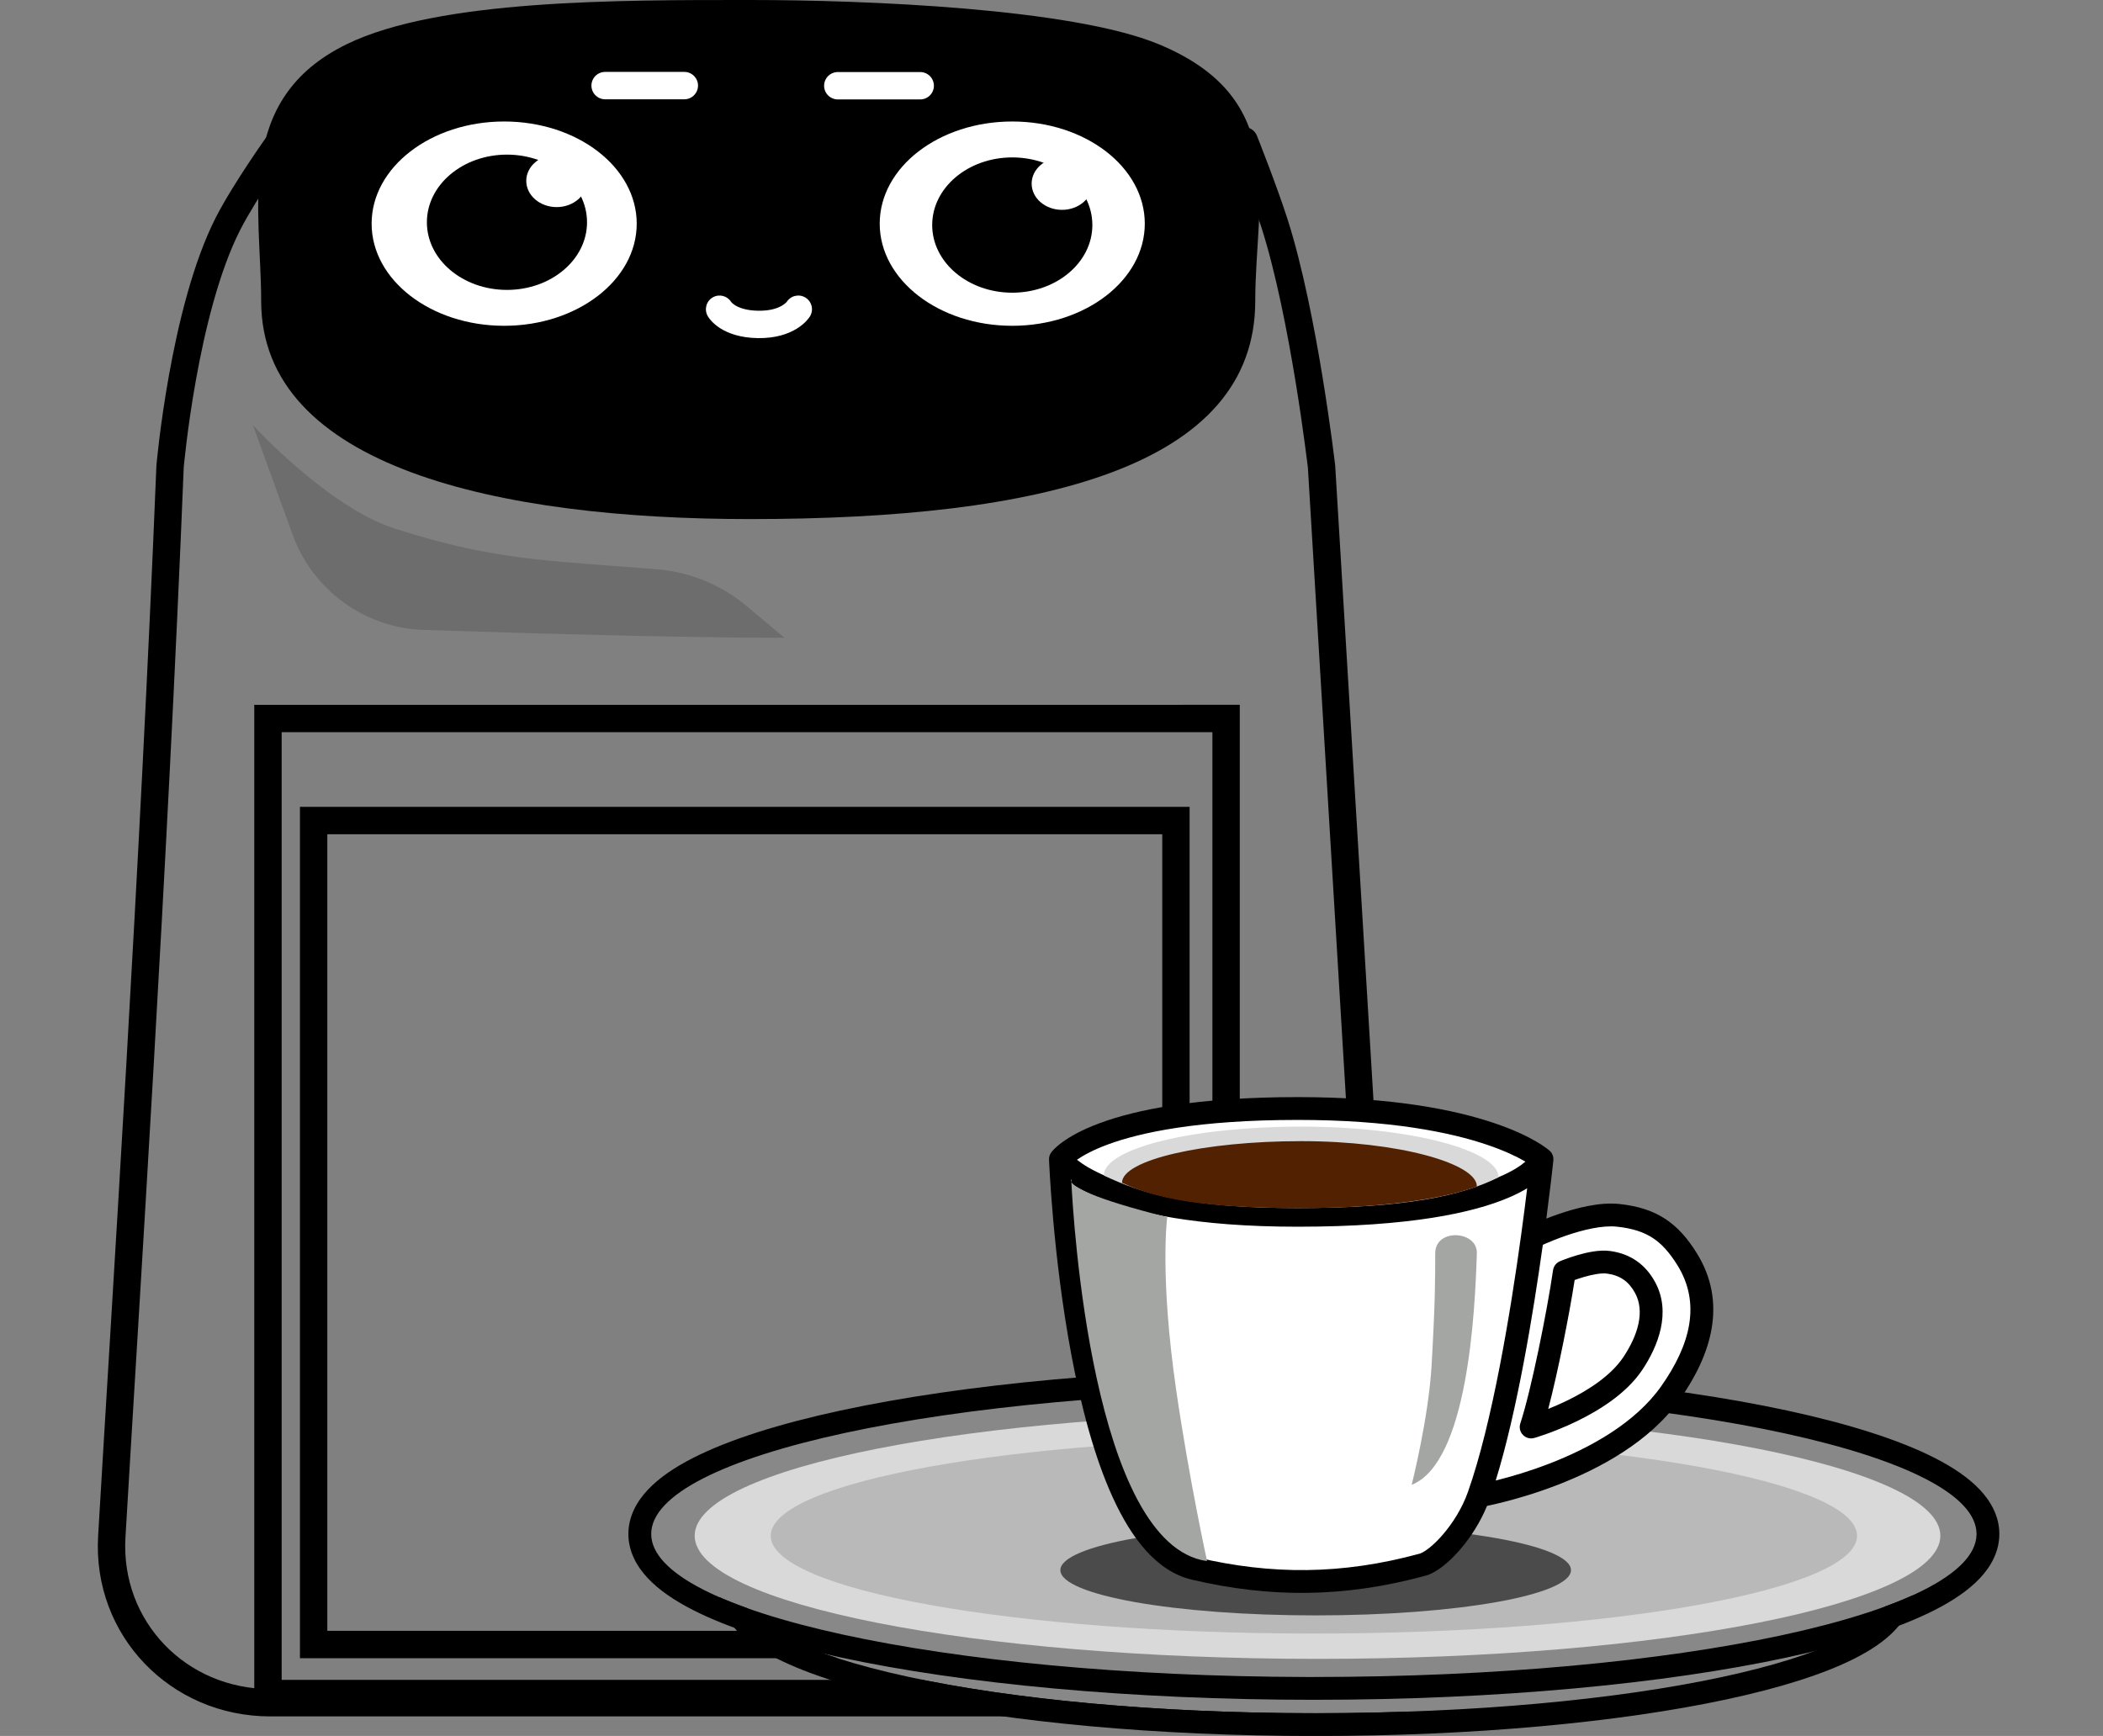 <?xml version="1.0" encoding="UTF-8"?> <svg xmlns="http://www.w3.org/2000/svg" width="86" height="71" viewBox="0 0 86 71" fill="none"><rect x="0" y="0" width="86" height="71" fill="#808080" stroke="none"/><path d="M50.881 5.199L50.903 5.2C51.123 5.208 51.319 5.346 51.401 5.552L50.881 5.759C51.385 5.559 51.401 5.552 51.401 5.552V5.552C51.401 5.552 51.401 5.552 51.401 5.553C51.401 5.553 51.402 5.553 51.402 5.554C51.402 5.555 51.403 5.556 51.404 5.558C51.405 5.562 51.408 5.568 51.411 5.576C51.417 5.592 51.426 5.615 51.438 5.644C51.461 5.703 51.495 5.789 51.536 5.896C51.62 6.11 51.736 6.41 51.865 6.751C52.122 7.432 52.437 8.29 52.656 8.976C53.271 10.9 53.756 13.418 54.087 15.437C54.252 16.45 54.38 17.344 54.467 17.986C54.51 18.306 54.543 18.564 54.565 18.742C54.576 18.831 54.585 18.9 54.59 18.947C54.593 18.97 54.595 18.988 54.597 19C54.597 19.006 54.598 19.011 54.598 19.014C54.599 19.016 54.599 19.017 54.599 19.018C54.599 19.018 54.599 19.018 54.599 19.019C54.599 19.019 54.599 19.019 54.599 19.019C54.598 19.019 54.577 19.022 54.043 19.084L54.599 19.019C54.6 19.029 54.601 19.04 54.602 19.05L57.651 69.606C57.66 69.76 57.605 69.911 57.499 70.024C57.394 70.136 57.246 70.2 57.092 70.2H11.055C6.981 70.2 3.773 66.901 4.013 62.816C4.576 53.213 5.73 35.575 6.395 19.061L6.397 19.035L6.955 19.084C6.397 19.035 6.397 19.035 6.397 19.035C6.397 19.035 6.397 19.035 6.397 19.035C6.397 19.034 6.397 19.034 6.397 19.033C6.397 19.032 6.397 19.031 6.397 19.029C6.398 19.026 6.398 19.021 6.399 19.015C6.4 19.002 6.402 18.983 6.404 18.958C6.409 18.909 6.416 18.837 6.425 18.745C6.444 18.56 6.474 18.293 6.514 17.962C6.596 17.301 6.724 16.381 6.909 15.349C7.277 13.3 7.881 10.747 8.827 8.892C9.199 8.165 9.75 7.296 10.2 6.62C10.426 6.279 10.63 5.983 10.777 5.772C10.851 5.666 10.911 5.582 10.952 5.523C10.973 5.494 10.989 5.472 11 5.456C11.005 5.449 11.009 5.443 11.012 5.439C11.014 5.437 11.015 5.435 11.016 5.434C11.016 5.433 11.016 5.433 11.017 5.433C11.017 5.432 11.017 5.432 11.017 5.432L11.017 5.432C11.018 5.433 11.034 5.444 11.471 5.759L11.017 5.432C11.122 5.286 11.291 5.199 11.471 5.199H50.881ZM11.695 6.412C11.552 6.618 11.353 6.908 11.132 7.24C10.687 7.909 10.165 8.734 9.824 9.401C8.957 11.1 8.375 13.515 8.011 15.547C7.83 16.554 7.705 17.453 7.626 18.099C7.586 18.422 7.557 18.682 7.539 18.86C7.53 18.949 7.523 19.018 7.518 19.064C7.516 19.087 7.515 19.105 7.514 19.116C7.514 19.118 7.513 19.119 7.513 19.12C6.848 35.644 5.692 53.292 5.13 62.882C4.929 66.306 7.606 69.08 11.055 69.08H56.497L53.485 19.134C53.485 19.133 53.485 19.132 53.485 19.131C53.484 19.12 53.481 19.103 53.479 19.08C53.473 19.035 53.465 18.968 53.454 18.88C53.433 18.706 53.4 18.452 53.357 18.135C53.272 17.502 53.146 16.618 52.982 15.617C52.653 13.609 52.178 11.158 51.59 9.317C51.38 8.661 51.074 7.825 50.818 7.148C50.693 6.818 50.581 6.529 50.499 6.319H11.761C11.741 6.348 11.719 6.379 11.695 6.412Z" fill="black"></path><path d="M32.081 26.086C27.891 26.086 21.456 25.897 17.319 25.764C14.926 25.687 12.792 24.136 11.975 21.885L10.344 17.391C10.344 17.391 13.434 20.765 16.159 21.625C18.493 22.362 20.281 22.749 22.991 22.981C24.055 23.071 25.574 23.187 26.808 23.278C28.181 23.38 29.487 23.909 30.541 24.794L32.081 26.086Z" fill="black" fill-opacity="0.15"></path><path d="M48.648 33V67.82H12.266V33H48.648ZM13.385 66.7H47.529V34.12H13.385V66.7Z" fill="black"></path><path d="M50.699 69.826L10.398 69.827V28.827L50.699 28.826V69.826ZM11.518 29.946V68.707L49.58 68.706V29.946L11.518 29.946Z" fill="black"></path><path d="M51.332 12.309C51.332 19.106 42.579 21.23 30.668 21.23C20.392 21.23 10.68 19.106 10.68 12.309C10.68 8.561 9.55 4.065 14.181 1.807C17.948 -0.03 25.323 2.9469e-05 30.668 2.9469e-05C35.392 2.9469e-05 43.827 0.337 47.38 1.807C52.785 4.044 51.332 8.207 51.332 12.309Z" fill="black"></path><path d="M26.038 9.147C26.038 11.454 23.611 13.325 20.617 13.325C17.624 13.325 15.197 11.454 15.197 9.147C15.197 6.839 17.624 4.969 20.617 4.969C23.611 4.969 26.038 6.839 26.038 9.147Z" fill="white"></path><path d="M46.815 9.147C46.815 11.454 44.388 13.325 41.395 13.325C38.401 13.325 35.975 11.454 35.975 9.147C35.975 6.839 38.401 4.969 41.395 4.969C44.388 4.969 46.815 6.839 46.815 9.147Z" fill="white"></path><path d="M24.006 9.091C24.006 10.619 22.54 11.857 20.732 11.857C18.923 11.857 17.457 10.619 17.457 9.091C17.457 7.563 18.923 6.324 20.732 6.324C22.54 6.324 24.006 7.563 24.006 9.091Z" fill="black"></path><path d="M44.671 9.204C44.671 10.732 43.204 11.971 41.396 11.971C39.587 11.971 38.121 10.732 38.121 9.204C38.121 7.676 39.587 6.438 41.396 6.438C43.204 6.438 44.671 7.676 44.671 9.204Z" fill="black"></path><path d="M24.006 7.397C24.006 7.989 23.45 8.47 22.764 8.47C22.078 8.47 21.521 7.989 21.521 7.397C21.521 6.805 22.078 6.324 22.764 6.324C23.45 6.324 24.006 6.805 24.006 7.397Z" fill="white"></path><path d="M44.672 7.51C44.672 8.103 44.116 8.583 43.43 8.583C42.744 8.583 42.188 8.103 42.188 7.51C42.188 6.918 42.744 6.438 43.43 6.438C44.116 6.438 44.672 6.918 44.672 7.51Z" fill="white"></path><path d="M32.17 12.352C32.333 12.09 32.678 12.009 32.94 12.172C33.203 12.335 33.284 12.68 33.121 12.943L32.645 12.648L33.062 12.906C33.121 12.943 33.121 12.943 33.121 12.943C33.12 12.944 33.12 12.944 33.12 12.944C33.12 12.944 33.12 12.945 33.119 12.945C33.119 12.946 33.118 12.947 33.117 12.948C33.116 12.95 33.115 12.953 33.113 12.955C33.11 12.96 33.106 12.965 33.102 12.971C33.094 12.983 33.084 12.998 33.071 13.014C33.047 13.046 33.013 13.087 32.97 13.132C32.884 13.223 32.759 13.334 32.587 13.44C32.239 13.656 31.724 13.838 31 13.829C30.285 13.819 29.786 13.638 29.45 13.424C29.285 13.318 29.165 13.208 29.083 13.117C29.042 13.071 29.01 13.03 28.987 12.996C28.975 12.98 28.965 12.965 28.957 12.952C28.953 12.946 28.95 12.94 28.947 12.935C28.945 12.932 28.944 12.93 28.942 12.928C28.942 12.927 28.941 12.925 28.94 12.924C28.94 12.924 28.94 12.923 28.939 12.923C28.939 12.923 28.939 12.922 28.939 12.922C28.94 12.921 28.957 12.911 29.427 12.648L28.939 12.921C28.788 12.652 28.884 12.31 29.153 12.159C29.416 12.012 29.745 12.099 29.902 12.352C29.904 12.354 29.908 12.36 29.916 12.368C29.936 12.39 29.979 12.433 30.053 12.48C30.197 12.572 30.489 12.702 31.015 12.709C31.534 12.716 31.838 12.588 31.998 12.489C32.08 12.438 32.132 12.39 32.158 12.362C32.171 12.348 32.179 12.338 32.18 12.336C32.181 12.335 32.181 12.336 32.179 12.338C32.178 12.34 32.177 12.342 32.175 12.344C32.174 12.345 32.173 12.347 32.173 12.348C32.172 12.349 32.172 12.35 32.171 12.35C32.171 12.351 32.171 12.351 32.17 12.351C32.17 12.352 32.17 12.352 32.17 12.352V12.352ZM29.915 12.373C29.915 12.373 29.915 12.373 29.915 12.373C29.914 12.372 29.914 12.372 29.914 12.371C29.913 12.37 29.913 12.369 29.912 12.369C29.911 12.367 29.91 12.365 29.909 12.364C29.908 12.361 29.906 12.359 29.905 12.357C29.905 12.356 29.904 12.355 29.904 12.354C29.907 12.361 29.911 12.367 29.915 12.373Z" fill="white"></path><path d="M24.746 4.061C24.437 4.061 24.186 3.81 24.186 3.501C24.186 3.192 24.437 2.941 24.746 2.941L27.985 2.941C28.294 2.941 28.545 3.192 28.545 3.501C28.545 3.81 28.294 4.061 27.985 4.061L24.746 4.061Z" fill="white"></path><path d="M37.631 4.066C37.941 4.066 38.191 3.816 38.191 3.507C38.191 3.198 37.941 2.947 37.631 2.947L34.261 2.947C33.952 2.947 33.701 3.198 33.701 3.507C33.701 3.816 33.952 4.066 34.261 4.066L37.631 4.066Z" fill="white"></path><path d="M77.274 65.035C77.274 67.816 66.766 70.07 53.803 70.07C40.84 70.07 30.332 67.816 30.332 65.035C30.332 62.254 40.84 60 53.803 60C66.766 60 77.274 62.254 77.274 65.035Z" fill="#888888"></path><path d="M77.276 65.034C77.275 62.253 66.767 59.999 53.804 59.999C40.842 59.999 30.333 62.253 30.333 65.034C30.333 67.793 40.678 70.034 53.501 70.069L53.804 70.069C66.716 70.069 77.193 67.832 77.275 65.067L77.276 65.034ZM78.209 65.034C78.209 65.697 77.891 66.255 77.474 66.693C77.06 67.126 76.497 67.499 75.853 67.826C74.562 68.481 72.754 69.044 70.597 69.506C66.268 70.435 60.331 71.002 53.804 71.002C47.278 71.002 41.341 70.435 37.012 69.506C34.855 69.044 33.047 68.481 31.756 67.826C31.111 67.499 30.549 67.126 30.135 66.693C29.718 66.255 29.4 65.697 29.4 65.034C29.4 64.371 29.718 63.813 30.135 63.376C30.549 62.942 31.111 62.569 31.756 62.242C33.047 61.587 34.855 61.025 37.012 60.562C41.341 59.633 47.278 59.066 53.804 59.066C60.331 59.066 66.268 59.633 70.597 60.562C72.754 61.025 74.562 61.587 75.853 62.242C76.497 62.569 77.06 62.942 77.474 63.376C77.891 63.813 78.209 64.371 78.209 65.034Z" fill="black"></path><path d="M80.829 62.738C80.829 65.968 68.697 68.587 53.73 68.587C38.764 68.587 26.631 65.968 26.631 62.738C26.631 59.508 38.764 56.889 53.73 56.889C68.697 56.889 80.829 59.508 80.829 62.738Z" fill="#888888"></path><path d="M80.829 62.739C80.828 59.534 68.885 56.931 54.08 56.89L53.729 56.89C38.763 56.89 26.63 59.509 26.63 62.739C26.63 65.944 38.574 68.548 53.379 68.588L53.729 68.588C68.637 68.588 80.734 65.99 80.828 62.777L80.829 62.739ZM81.761 62.739C81.761 63.456 81.42 64.069 80.955 64.56C80.493 65.047 79.859 65.471 79.123 65.847C77.648 66.6 75.573 67.251 73.088 67.787C68.102 68.863 61.258 69.521 53.729 69.521C46.2 69.521 39.356 68.863 34.37 67.787C31.885 67.251 29.811 66.6 28.336 65.847C27.599 65.471 26.965 65.047 26.504 64.56C26.038 64.069 25.697 63.456 25.697 62.739C25.697 62.022 26.038 61.41 26.504 60.919C26.965 60.432 27.599 60.007 28.336 59.632C29.811 58.879 31.885 58.228 34.37 57.691C39.356 56.615 46.2 55.957 53.729 55.957C61.258 55.957 68.102 56.615 73.088 57.691C75.573 58.228 77.648 58.879 79.123 59.632C79.859 60.007 80.493 60.432 80.955 60.919C81.42 61.41 81.761 62.022 81.761 62.739Z" fill="black"></path><path d="M79.349 62.812C79.349 65.593 67.945 67.847 53.879 67.847C39.812 67.847 28.408 65.593 28.408 62.812C28.408 60.032 39.812 57.777 53.879 57.777C67.945 57.777 79.349 60.032 79.349 62.812Z" fill="#D9D9D9"></path><path d="M75.942 62.813C75.942 65.021 65.998 66.811 53.73 66.811C41.462 66.811 31.518 65.021 31.518 62.813C31.518 60.605 41.462 58.815 53.73 58.815C65.998 58.815 75.942 60.605 75.942 62.813Z" fill="black" fill-opacity="0.15"></path><path d="M64.243 64.218C64.243 65.24 59.569 66.069 53.803 66.069C48.037 66.069 43.363 65.24 43.363 64.218C43.363 63.196 48.037 62.367 53.803 62.367C59.569 62.367 64.243 63.196 64.243 64.218Z" fill="#4B4B4B"></path><path d="M48.841 64.152C43.965 63.004 43.363 47.411 43.363 47.411C43.363 47.411 44.843 45.34 53.063 45.338C60.762 45.336 63.057 47.411 63.057 47.411C63.057 47.411 62.921 48.719 62.663 50.596C62.663 50.596 64.763 49.559 66.167 49.706C67.574 49.854 68.304 50.405 68.981 51.484C70.117 53.297 69.546 55.214 68.314 56.964C66.019 60.221 60.465 61.184 60.465 61.184C59.96 62.608 58.798 63.825 58.17 63.996C54.913 64.883 51.951 64.885 48.841 64.152Z" fill="white"></path><path d="M53.064 44.871C56.955 44.87 59.505 45.394 61.098 45.932C61.894 46.2 62.45 46.472 62.814 46.683C62.995 46.788 63.129 46.878 63.22 46.945C63.265 46.978 63.3 47.005 63.325 47.026C63.338 47.036 63.348 47.044 63.355 47.051C63.359 47.054 63.363 47.057 63.365 47.059C63.367 47.06 63.368 47.061 63.369 47.062C63.369 47.063 63.37 47.063 63.37 47.064C63.37 47.064 63.371 47.064 63.371 47.064C63.371 47.064 63.371 47.065 63.059 47.411L63.523 47.459V47.459C63.523 47.459 63.523 47.46 63.523 47.46C63.523 47.461 63.522 47.462 63.522 47.463C63.522 47.466 63.522 47.47 63.521 47.475C63.52 47.485 63.518 47.5 63.516 47.52C63.512 47.56 63.505 47.619 63.497 47.696C63.48 47.849 63.455 48.072 63.422 48.354C63.375 48.746 63.313 49.251 63.236 49.84C63.389 49.779 63.558 49.716 63.738 49.654C64.448 49.41 65.407 49.157 66.217 49.242C66.974 49.322 67.585 49.514 68.105 49.856C68.624 50.197 69.019 50.664 69.377 51.236C70.663 53.287 69.972 55.422 68.697 57.232C67.469 58.975 65.4 60.072 63.699 60.73C62.839 61.062 62.055 61.29 61.485 61.434C61.202 61.506 60.971 61.557 60.81 61.591C60.533 62.267 60.132 62.883 59.719 63.364C59.487 63.634 59.245 63.87 59.012 64.052C58.785 64.229 58.538 64.38 58.294 64.446C54.959 65.354 51.918 65.356 48.736 64.606C47.291 64.266 46.258 62.891 45.506 61.246C44.74 59.572 44.2 57.472 43.817 55.437C43.433 53.396 43.204 51.395 43.071 49.907C43.004 49.162 42.961 48.544 42.935 48.111C42.922 47.895 42.913 47.725 42.907 47.609C42.904 47.551 42.902 47.506 42.901 47.476C42.9 47.461 42.9 47.449 42.899 47.441C42.899 47.437 42.899 47.434 42.899 47.432C42.899 47.431 42.899 47.43 42.899 47.43C42.899 47.429 42.899 47.429 42.899 47.429C42.899 47.429 42.913 47.428 43.365 47.411C42.991 47.144 42.986 47.139 42.986 47.139C42.986 47.139 42.986 47.138 42.987 47.138C42.987 47.137 42.988 47.136 42.988 47.135C42.989 47.134 42.991 47.132 42.992 47.13C42.995 47.127 42.998 47.123 43.001 47.118C43.008 47.109 43.017 47.099 43.027 47.086C43.048 47.061 43.077 47.029 43.114 46.992C43.189 46.918 43.297 46.821 43.45 46.71C43.756 46.487 44.236 46.209 44.97 45.937C46.435 45.394 48.918 44.872 53.064 44.871ZM43.892 48.467C43.918 48.842 43.953 49.301 44 49.823C44.132 51.294 44.358 53.263 44.734 55.264C45.111 57.271 45.635 59.285 46.354 60.858C47.086 62.459 47.957 63.464 48.95 63.698C51.987 64.413 54.869 64.412 58.05 63.546C58.12 63.527 58.253 63.461 58.437 63.317C58.614 63.179 58.811 62.989 59.011 62.756C59.412 62.289 59.797 61.677 60.027 61.028C61.029 58.201 61.778 53.622 62.202 50.532C62.306 49.781 62.389 49.121 62.452 48.6C62.24 48.728 61.986 48.859 61.683 48.988C60.25 49.596 57.681 50.172 53.064 50.172C48.878 50.172 46.388 49.594 44.926 48.989C44.5 48.813 44.161 48.635 43.892 48.467ZM66.12 50.17C65.526 50.107 64.733 50.299 64.042 50.536C63.706 50.652 63.411 50.772 63.2 50.864C63.161 50.881 63.125 50.897 63.092 50.912C62.7 53.721 62.045 57.71 61.166 60.552C61.195 60.545 61.225 60.538 61.255 60.53C61.798 60.392 62.546 60.176 63.362 59.86C65.011 59.222 66.868 58.209 67.934 56.695C69.124 55.006 69.574 53.307 68.587 51.732C68.269 51.225 67.96 50.877 67.593 50.636C67.228 50.396 66.77 50.238 66.12 50.17ZM53.064 45.804C48.99 45.805 46.624 46.319 45.294 46.812C44.67 47.044 44.276 47.27 44.041 47.434C44.268 47.615 44.656 47.868 45.282 48.127C46.597 48.671 48.957 49.24 53.064 49.24C57.619 49.24 60.047 48.669 61.319 48.129C61.864 47.898 62.19 47.675 62.38 47.51C62.369 47.504 62.357 47.497 62.346 47.49C62.038 47.312 61.539 47.065 60.799 46.816C59.319 46.316 56.872 45.803 53.064 45.804ZM63.371 47.065C63.482 47.164 63.538 47.311 63.523 47.459L63.059 47.411L63.371 47.065ZM43.365 47.411L42.899 47.429C42.895 47.325 42.925 47.224 42.985 47.14L43.365 47.411Z" fill="black"></path><path d="M57.729 60.729C60.029 59.817 60.321 53.625 60.394 51.258C60.423 50.327 58.692 50.221 58.692 51.258V51.258C58.692 52.295 58.692 53.252 58.544 55.843C58.42 58 57.729 60.729 57.729 60.729Z" fill="#A3A6A2"></path><path d="M64.49 51.339C64.862 51.229 65.399 51.104 65.849 51.166C66.691 51.281 67.298 51.726 67.686 52.441C68.356 53.677 67.803 55.064 67.159 56.028C66.506 57.005 65.372 57.698 64.459 58.139C63.994 58.363 63.568 58.53 63.258 58.642C63.103 58.697 62.976 58.739 62.887 58.768C62.842 58.782 62.807 58.793 62.783 58.8C62.77 58.804 62.761 58.807 62.754 58.809C62.751 58.81 62.748 58.81 62.746 58.811C62.745 58.811 62.744 58.812 62.744 58.812L62.743 58.812C62.742 58.812 62.739 58.798 62.614 58.364L62.742 58.812C62.576 58.86 62.397 58.811 62.278 58.686C62.158 58.562 62.117 58.381 62.172 58.217C62.611 56.894 63.271 53.604 63.511 51.947L63.517 51.917C63.548 51.77 63.65 51.645 63.79 51.586L63.973 52.014C63.797 51.602 63.79 51.586 63.79 51.586L63.79 51.586C63.79 51.585 63.79 51.585 63.79 51.585C63.791 51.585 63.791 51.585 63.791 51.585C63.792 51.584 63.794 51.584 63.795 51.583C63.798 51.582 63.802 51.581 63.807 51.578C63.816 51.574 63.83 51.569 63.848 51.562C63.883 51.547 63.934 51.527 63.996 51.504C64.12 51.458 64.293 51.397 64.49 51.339ZM65.723 52.09C65.486 52.057 65.116 52.126 64.754 52.233C64.618 52.273 64.494 52.316 64.394 52.352C64.173 53.775 63.715 56.096 63.314 57.623C63.536 57.534 63.788 57.426 64.054 57.298C64.929 56.876 65.873 56.272 66.383 55.509C66.987 54.605 67.272 53.635 66.866 52.886C66.614 52.421 66.259 52.163 65.723 52.09Z" fill="black"></path><path d="M43.808 48.227C43.808 48.227 43.809 48.269 43.813 48.349C43.935 48.547 44.602 48.999 47.732 49.781C47.732 49.781 47.414 52.15 48.104 56.888C48.632 60.516 49.361 63.849 49.361 63.849C44.664 63.192 43.883 49.774 43.813 48.349C43.762 48.265 43.808 48.227 43.808 48.227Z" fill="#A3A6A2"></path><path d="M61.282 48.151C59.801 48.892 57.52 49.41 53.063 49.41C48.606 49.41 46.696 48.818 45.141 48.077C45.141 46.973 48.754 46.078 53.211 46.078C57.668 46.078 61.282 47.047 61.282 48.151Z" fill="#D9D9D9"></path><path d="M60.395 48.523C59.432 48.893 57.179 49.411 53.213 49.411C49.246 49.411 47.29 49.041 45.883 48.375C45.883 47.434 49.246 46.672 53.213 46.672C57.179 46.672 60.395 47.582 60.395 48.523Z" fill="#522102"></path></svg> 